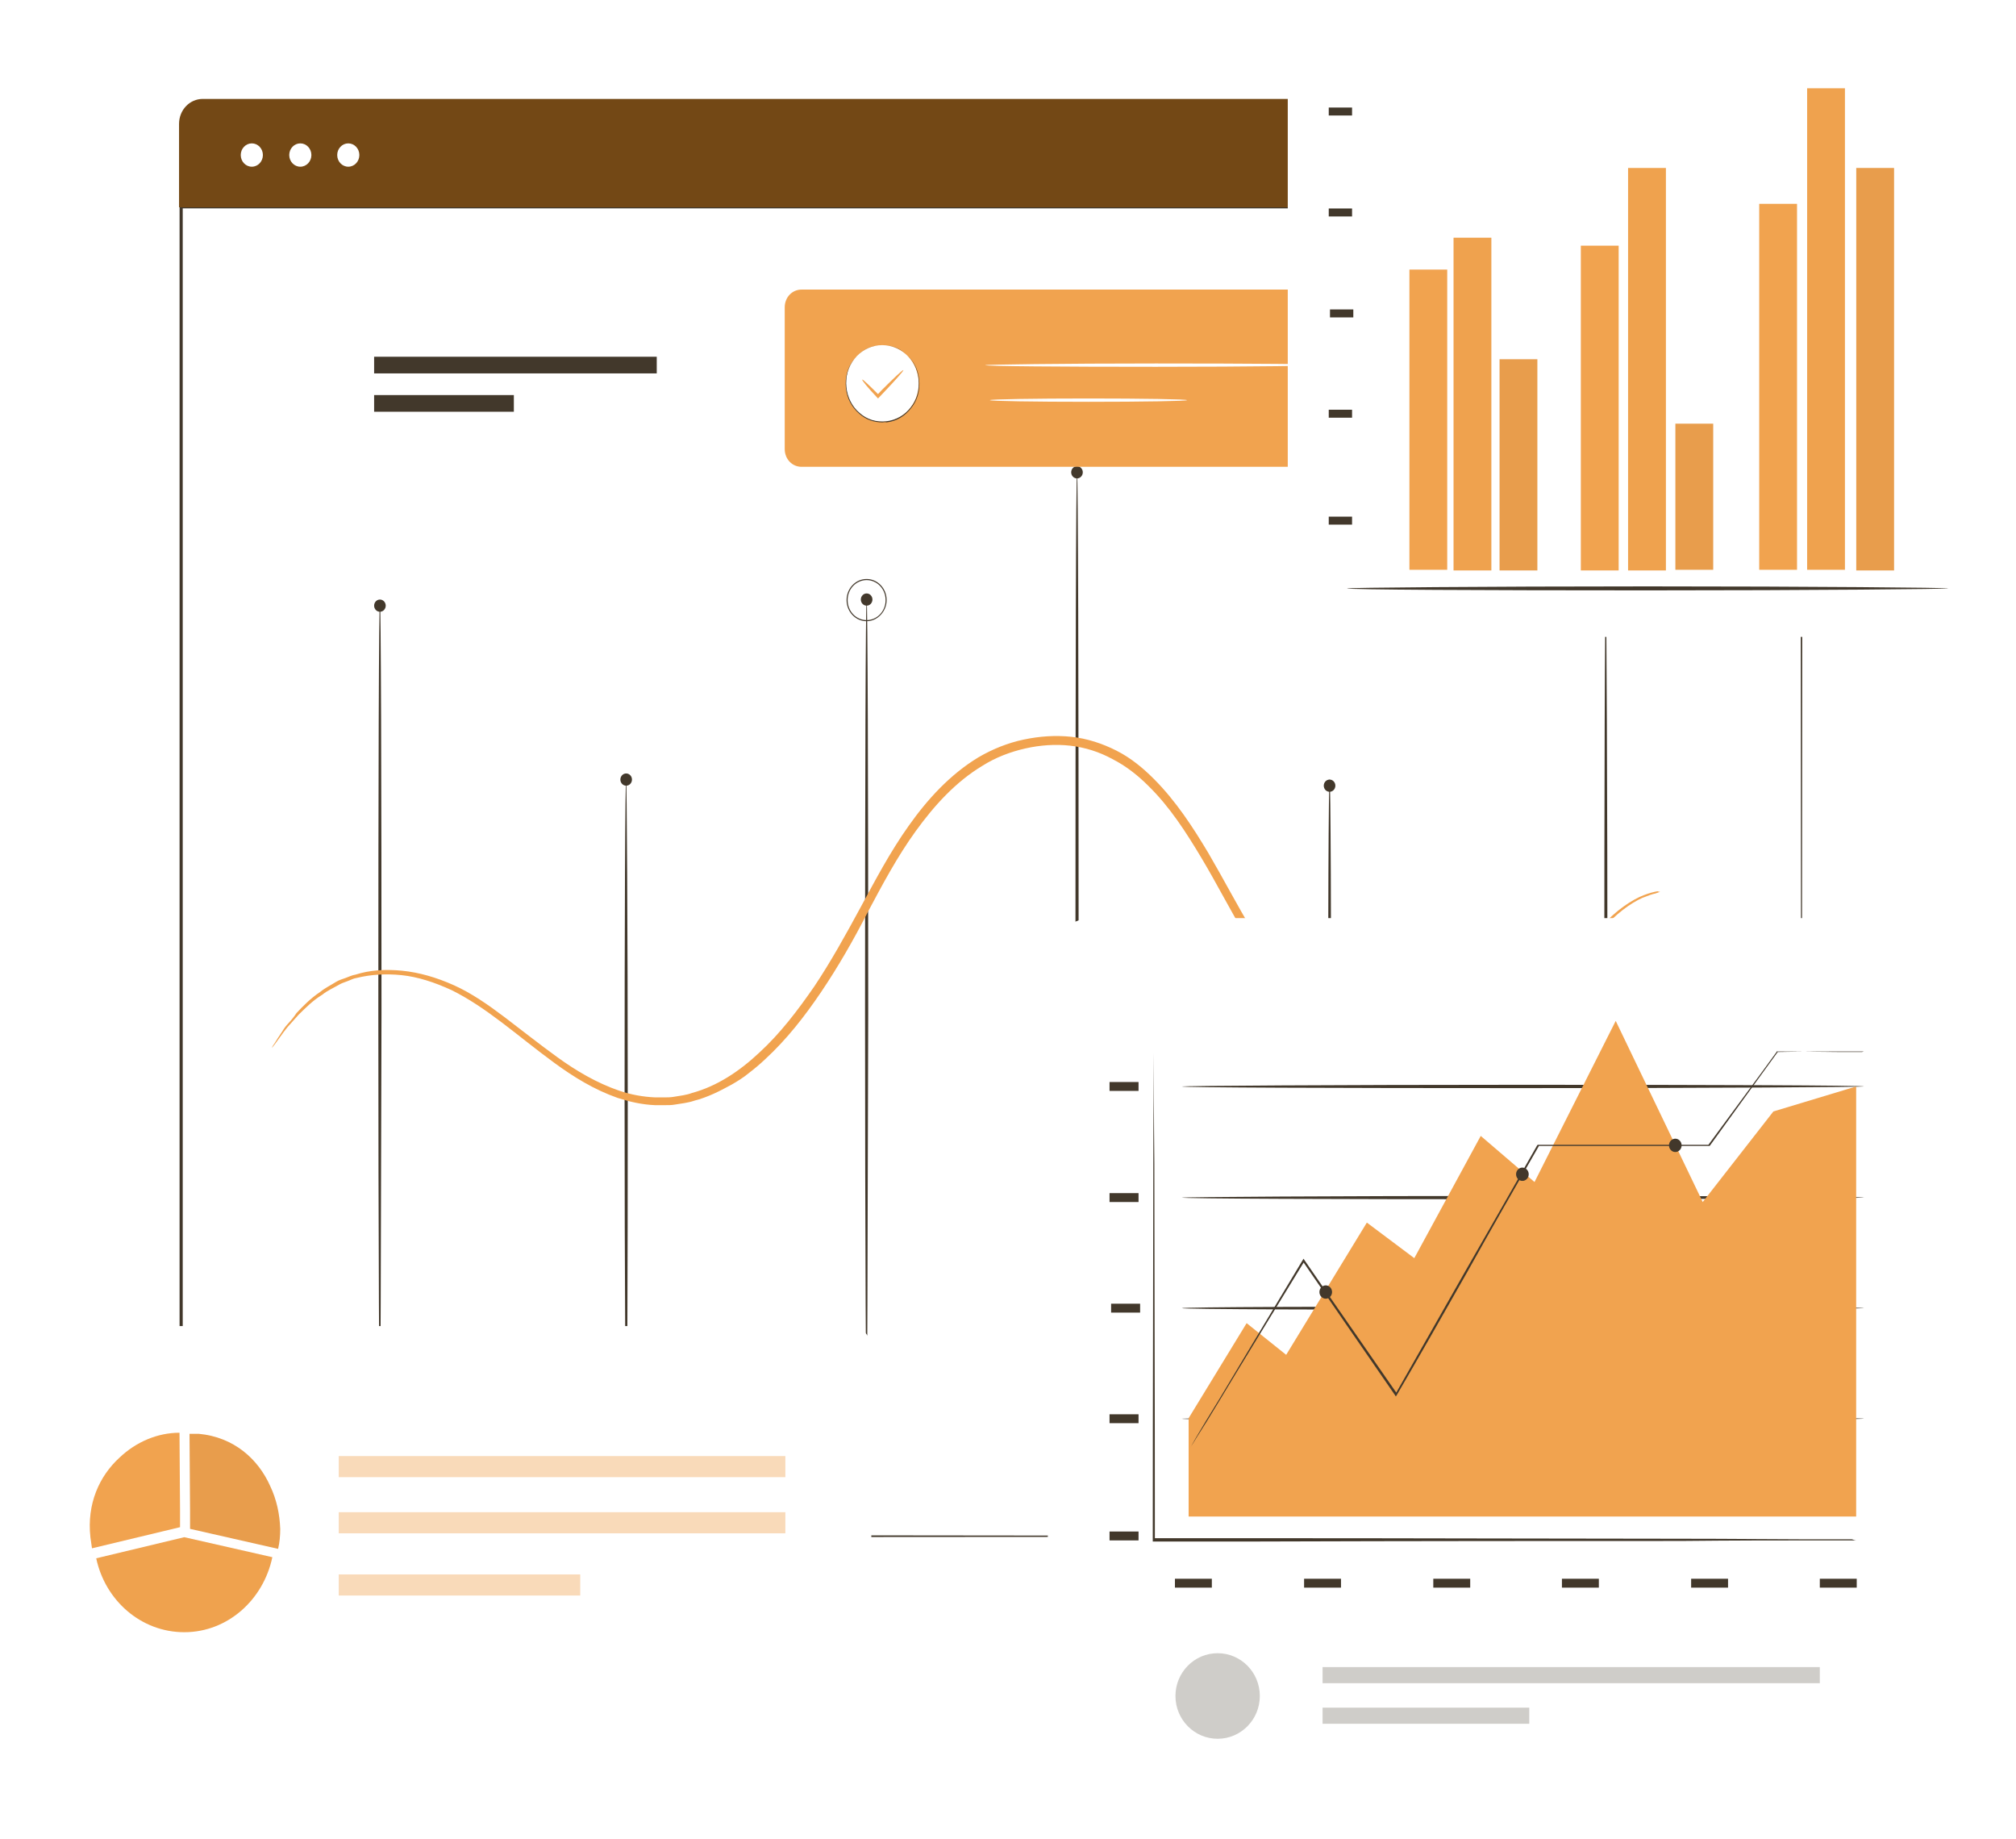<svg width="329" height="300" viewBox="0 0 329 300" fill="none" xmlns="http://www.w3.org/2000/svg">
<path d="M294.003 33.827H29.484V250.675H294.003V33.827Z" fill="white"/>
<path d="M293.995 250.666C293.995 249.035 293.909 164.725 293.823 33.818L293.995 34C218.701 34 127.66 34 29.563 34L29.821 33.728C29.821 111.873 29.821 185.757 29.821 250.576L29.649 250.395C186.518 250.576 292.188 250.666 293.995 250.666C292.188 250.666 186.518 250.757 29.477 250.848H29.305V250.666C29.305 185.938 29.305 111.963 29.305 33.818V33.546H29.563C127.66 33.546 218.787 33.546 293.995 33.546H294.167V33.728C294.081 164.725 293.995 249.035 293.995 250.666Z" fill="#42382B"/>
<path d="M102.188 232.444C102.102 232.444 101.93 208.874 101.93 179.773C101.93 150.673 102.016 127.102 102.188 127.102C102.274 127.102 102.446 150.673 102.446 179.773C102.446 208.874 102.36 232.444 102.188 232.444Z" fill="#42382B"/>
<path d="M216.985 232.444C216.899 232.444 216.727 208.874 216.727 179.773C216.727 150.673 216.813 127.102 216.985 127.102C217.157 127.102 217.243 150.673 217.243 179.773C217.243 208.874 217.157 232.444 216.985 232.444Z" fill="#42382B"/>
<path d="M141.43 232.444C141.344 232.444 141.172 202.346 141.172 165.177C141.172 128.009 141.258 97.911 141.43 97.911C141.602 97.911 141.688 128.009 141.688 165.177C141.602 202.346 141.516 232.444 141.43 232.444Z" fill="#42382B"/>
<path d="M62 232.444C61.914 232.444 61.742 202.346 61.742 165.177C61.742 128.009 61.828 97.911 62 97.911C62.172 97.911 62.258 128.009 62.258 165.177C62.172 202.346 62.086 232.444 62 232.444Z" fill="#42382B"/>
<path d="M262.071 232.444C261.985 232.444 261.812 202.346 261.812 165.177C261.812 128.009 261.899 97.911 262.071 97.911C262.157 97.911 262.329 128.009 262.329 165.177C262.329 202.346 262.157 232.444 262.071 232.444Z" fill="#42382B"/>
<path d="M175.766 232.445C175.68 232.445 175.508 197.633 175.508 154.753C175.508 111.873 175.594 77.061 175.766 77.061C175.938 77.061 176.024 111.873 176.024 154.753C176.024 197.633 175.938 232.445 175.766 232.445Z" fill="#42382B"/>
<path d="M102.189 128.19C102.712 128.19 103.135 127.744 103.135 127.193C103.135 126.643 102.712 126.196 102.189 126.196C101.666 126.196 101.242 126.643 101.242 127.193C101.242 127.744 101.666 128.19 102.189 128.19Z" fill="#42382B"/>
<path d="M141.431 98.818C141.954 98.818 142.377 98.372 142.377 97.821C142.377 97.27 141.954 96.824 141.431 96.824C140.908 96.824 140.484 97.27 140.484 97.821C140.484 98.372 140.908 98.818 141.431 98.818Z" fill="#42382B"/>
<path d="M141.426 101.356C139.619 101.356 138.156 99.815 138.156 97.912C138.156 96.008 139.619 94.467 141.426 94.467C143.233 94.467 144.696 96.008 144.696 97.912C144.696 99.725 143.233 101.356 141.426 101.356ZM141.426 94.648C139.705 94.648 138.328 96.098 138.328 97.912C138.328 99.725 139.705 101.175 141.426 101.175C143.147 101.175 144.524 99.725 144.524 97.912C144.524 96.098 143.147 94.648 141.426 94.648Z" fill="#42382B"/>
<path d="M175.759 78.058C176.282 78.058 176.706 77.612 176.706 77.061C176.706 76.51 176.282 76.064 175.759 76.064C175.236 76.064 174.812 76.51 174.812 77.061C174.812 77.612 175.236 78.058 175.759 78.058Z" fill="#42382B"/>
<path d="M216.978 129.188C217.501 129.188 217.924 128.741 217.924 128.19C217.924 127.64 217.501 127.193 216.978 127.193C216.455 127.193 216.031 127.64 216.031 128.19C216.031 128.741 216.455 129.188 216.978 129.188Z" fill="#42382B"/>
<path d="M262.072 98.818C262.594 98.818 263.018 98.372 263.018 97.821C263.018 97.27 262.594 96.824 262.072 96.824C261.549 96.824 261.125 97.27 261.125 97.821C261.125 98.372 261.549 98.818 262.072 98.818Z" fill="#42382B"/>
<path d="M62.001 99.815C62.524 99.815 62.948 99.368 62.948 98.818C62.948 98.267 62.524 97.821 62.001 97.821C61.478 97.821 61.055 98.267 61.055 98.818C61.055 99.368 61.478 99.815 62.001 99.815Z" fill="#42382B"/>
<path d="M270.93 145.506C270.93 145.506 270.671 145.596 270.155 145.778C269.639 145.868 268.95 146.14 268.004 146.503C266.197 147.319 263.701 149.041 261.206 151.942C258.624 154.843 256.129 158.923 252.859 163.456C251.224 165.722 249.417 168.17 247.18 170.345C246.061 171.524 244.856 172.521 243.48 173.518C242.103 174.516 240.64 175.331 239.091 176.057C235.907 177.417 232.207 178.142 228.507 177.96C226.614 177.87 224.721 177.688 222.828 177.235C220.934 176.782 218.955 175.966 217.32 174.697C215.599 173.428 214.222 171.796 213.018 169.983C211.813 168.17 210.78 166.266 209.748 164.271C207.683 160.373 205.531 156.384 203.122 152.396C200.713 148.407 198.561 144.146 196.066 139.976C193.57 135.806 190.903 131.635 187.375 128.191C185.654 126.468 183.675 124.927 181.523 123.839C179.372 122.661 177.049 121.935 174.639 121.663C172.23 121.391 169.735 121.573 167.325 122.117C164.916 122.661 162.506 123.567 160.355 124.927C155.966 127.556 152.438 131.454 149.427 135.624C146.415 139.794 144.006 144.327 141.596 148.86C139.273 153.393 136.777 157.744 134.024 161.824C131.27 165.903 128.344 169.62 124.902 172.793C124.042 173.609 123.181 174.334 122.235 175.059C121.374 175.785 120.342 176.419 119.395 176.963C117.416 178.051 115.437 179.048 113.286 179.592C112.253 179.955 111.134 180.046 110.102 180.227C109.585 180.317 109.069 180.317 108.467 180.317C107.95 180.317 107.434 180.317 106.918 180.317C104.767 180.227 102.787 179.774 100.808 179.139C96.936 177.779 93.58 175.694 90.482 173.428C87.385 171.161 84.631 168.895 81.877 166.81C79.124 164.725 76.456 162.912 73.703 161.552C70.949 160.283 68.195 159.376 65.528 159.104C62.86 158.832 60.451 159.013 58.214 159.557C57.611 159.648 57.181 159.92 56.665 160.101C56.148 160.283 55.632 160.464 55.202 160.736C54.255 161.28 53.395 161.642 52.62 162.277C50.985 163.274 49.781 164.543 48.748 165.541C48.232 166.085 47.801 166.628 47.371 167.082C46.941 167.535 46.597 167.988 46.252 168.442C45.65 169.258 45.22 169.892 44.876 170.345C44.532 170.799 44.359 170.98 44.359 170.98C44.359 170.98 44.445 170.708 44.79 170.255C45.048 169.801 45.478 169.167 46.08 168.26C46.339 167.807 46.683 167.354 47.113 166.9C47.543 166.447 47.974 165.903 48.404 165.269C49.436 164.181 50.641 162.912 52.276 161.824C53.05 161.189 53.997 160.736 54.858 160.192C55.288 159.92 55.89 159.739 56.406 159.557C56.923 159.376 57.439 159.104 58.041 159.013C60.279 158.288 62.86 158.107 65.614 158.379C68.367 158.651 71.207 159.467 74.047 160.736C76.886 162.005 79.64 163.909 82.394 165.994C85.147 168.079 87.987 170.345 90.999 172.521C94.01 174.697 97.366 176.691 101.066 177.96C102.96 178.595 104.853 178.958 106.918 179.048C107.434 179.048 107.95 179.048 108.381 179.048C108.897 179.048 109.413 179.048 109.93 178.958C110.962 178.776 111.995 178.686 112.941 178.323C116.986 177.235 120.686 174.788 123.956 171.705C127.312 168.623 130.151 164.906 132.905 160.917C135.573 156.928 137.982 152.577 140.391 148.135C142.801 143.693 145.21 139.069 148.308 134.718C151.32 130.457 155.02 126.377 159.667 123.567C161.99 122.207 164.485 121.21 167.067 120.666C169.648 120.122 172.23 119.941 174.811 120.213C177.393 120.485 179.888 121.301 182.212 122.479C184.535 123.658 186.514 125.29 188.321 127.103C191.935 130.729 194.689 134.99 197.185 139.16C199.68 143.421 201.831 147.591 204.241 151.58C206.65 155.569 208.801 159.557 210.867 163.546C212.932 167.444 214.911 171.252 218.095 173.609C219.644 174.787 221.365 175.603 223.258 176.057C225.065 176.601 226.958 176.691 228.765 176.782C232.379 176.963 235.907 176.329 239.005 175.059C240.554 174.425 241.931 173.518 243.307 172.612C244.598 171.615 245.803 170.617 246.922 169.529C249.159 167.354 250.966 164.997 252.601 162.821C255.871 158.288 258.452 154.299 261.12 151.398C263.701 148.497 266.369 146.775 268.262 146.05C269.209 145.687 269.983 145.506 270.499 145.415C270.671 145.506 270.93 145.506 270.93 145.506Z" fill="#F1A34F"/>
<path d="M107.178 58.204H61.055V60.924H107.178V58.204Z" fill="#42382B"/>
<path d="M83.858 64.459H61.055V67.179H83.858V64.459Z" fill="#42382B"/>
<path d="M290.123 16.14H33.091C30.94 16.14 29.219 17.953 29.219 20.22V33.818H293.995V20.22C293.995 17.953 292.274 16.14 290.123 16.14Z" fill="#734815"/>
<path d="M41.096 27.2C42.094 27.2 42.903 26.348 42.903 25.296C42.903 24.245 42.094 23.392 41.096 23.392C40.098 23.392 39.289 24.245 39.289 25.296C39.289 26.348 40.098 27.2 41.096 27.2Z" fill="white"/>
<path d="M49.01 27.2C50.008 27.2 50.817 26.348 50.817 25.296C50.817 24.245 50.008 23.392 49.01 23.392C48.012 23.392 47.203 24.245 47.203 25.296C47.203 26.348 48.012 27.2 49.01 27.2Z" fill="white"/>
<path d="M56.838 27.2C57.836 27.2 58.645 26.348 58.645 25.296C58.645 24.245 57.836 23.392 56.838 23.392C55.84 23.392 55.031 24.245 55.031 25.296C55.031 26.348 55.84 27.2 56.838 27.2Z" fill="white"/>
<g filter="url(#filter0_d_1101_12203)">
<path d="M137.841 278.274H6.442C4.549 278.274 3 276.642 3 274.648V219.982C3 217.988 4.549 216.356 6.442 216.356H137.755C139.648 216.356 141.197 217.988 141.197 219.982V274.648C141.197 276.642 139.648 278.274 137.841 278.274Z" fill="white"/>
<path d="M28.381 246.364L28.295 233.762C24.767 233.762 21.239 235.213 18.485 237.842C15.216 240.834 13.15 245.366 13.753 250.806C13.839 251.44 13.925 251.984 14.011 252.619L28.381 249.174V246.364Z" fill="#F1A34F"/>
<path d="M43.095 242.465C41.116 238.023 37.158 234.487 31.479 233.943C31.306 233.943 31.134 233.943 31.048 233.943C30.962 233.943 30.876 233.943 30.79 233.943C30.532 233.943 30.188 233.943 29.93 233.943L30.016 246.454V249.445L44.386 252.709C44.644 251.621 44.73 250.533 44.73 249.445C44.644 246.998 44.128 244.64 43.095 242.465Z" fill="#F1A34F"/>
<g opacity="0.2">
<path opacity="0.2" d="M43.095 242.465C41.116 238.023 37.158 234.487 31.479 233.943C31.306 233.943 31.134 233.943 31.048 233.943C30.962 233.943 30.876 233.943 30.79 233.943C30.532 233.943 30.188 233.943 29.93 233.943L30.016 246.454V249.445L44.386 252.709C44.644 251.621 44.73 250.533 44.73 249.445C44.644 246.998 44.128 244.64 43.095 242.465Z" fill="black"/>
</g>
<path d="M29.073 250.805L14.703 254.25C16.166 261.14 22.017 266.308 29.073 266.308C36.13 266.308 41.981 261.049 43.444 254.069L29.073 250.805Z" fill="#F1A34F"/>
<g opacity="0.1">
<path opacity="0.1" d="M29.073 250.805L14.703 254.25C16.166 261.14 22.017 266.308 29.073 266.308C36.13 266.308 41.981 261.049 43.444 254.069L29.073 250.805Z" fill="black"/>
</g>
<path d="M127.166 237.57H54.281V241.014H127.166V237.57Z" fill="#F9DAB9"/>
<path d="M127.166 246.726H54.281V250.171H127.166V246.726Z" fill="#F9DAB9"/>
<path d="M93.692 256.879H54.281V260.324H93.692V256.879Z" fill="#F9DAB9"/>
</g>
<g filter="url(#filter1_d_1101_12203)">
<path d="M306.82 295.934H177.228C173.27 295.934 170 292.489 170 288.319V157.412C170 153.242 173.27 149.797 177.228 149.797H306.82C310.778 149.797 314.048 153.242 314.048 157.412V288.228C314.048 292.489 310.778 295.934 306.82 295.934Z" fill="white"/>
<path d="M184.803 249.88H180.07V251.33H184.803V249.88Z" fill="#42382B"/>
<path d="M196.766 257.586H190.742V259.036H196.766V257.586Z" fill="#42382B"/>
<path d="M217.844 257.586H211.82V259.036H217.844V257.586Z" fill="#42382B"/>
<path d="M238.93 257.586H232.906V259.036H238.93V257.586Z" fill="#42382B"/>
<path d="M259.922 257.586H253.898V259.036H259.922V257.586Z" fill="#42382B"/>
<path d="M281.008 257.586H274.984V259.036H281.008V257.586Z" fill="#42382B"/>
<path d="M302.008 257.586H295.984V259.036H302.008V257.586Z" fill="#42382B"/>
<path d="M184.803 230.752H180.07V232.202H184.803V230.752Z" fill="#42382B"/>
<path d="M184.803 194.669H180.07V196.12H184.803V194.669Z" fill="#42382B"/>
<path d="M184.803 176.54H180.07V177.99H184.803V176.54Z" fill="#42382B"/>
<path d="M185.061 212.711H180.328V214.162H185.061V212.711Z" fill="#42382B"/>
<path d="M301.916 251.33C301.916 251.33 301.744 251.33 301.4 251.33C301.055 251.33 300.539 251.33 299.937 251.33C298.646 251.33 296.667 251.33 294.258 251.33C289.267 251.33 282.124 251.33 273.261 251.421C255.449 251.421 230.925 251.421 203.819 251.512C198.225 251.512 192.632 251.512 187.383 251.512H187.125V251.24C187.125 226.763 187.211 205.277 187.211 189.866C187.211 182.16 187.297 175.996 187.297 171.735C187.297 169.65 187.297 168.018 187.297 166.839C187.297 166.295 187.297 165.842 187.297 165.57C187.297 165.298 187.297 165.117 187.297 165.117C187.297 165.117 187.297 165.298 187.297 165.57C187.297 165.842 187.297 166.295 187.297 166.839C187.297 167.927 187.297 169.65 187.297 171.735C187.297 175.996 187.297 182.16 187.383 189.866C187.383 205.277 187.469 226.763 187.469 251.24L187.211 250.968C192.46 250.968 198.053 250.968 203.647 250.968C230.752 250.968 255.277 251.058 273.089 251.058C281.952 251.058 289.181 251.149 294.085 251.149C296.581 251.149 298.474 251.149 299.765 251.149C300.367 251.149 300.883 251.149 301.228 251.149C301.744 251.33 301.916 251.33 301.916 251.33Z" fill="#42382B"/>
<path d="M303.208 213.437C303.208 213.527 278.254 213.709 247.534 213.709C216.814 213.709 191.859 213.618 191.859 213.437C191.859 213.255 216.814 213.164 247.534 213.164C278.254 213.164 303.208 213.255 303.208 213.437Z" fill="#42382B"/>
<path d="M303.208 195.396C303.208 195.487 278.254 195.669 247.534 195.669C216.814 195.669 191.859 195.578 191.859 195.396C191.859 195.306 216.814 195.124 247.534 195.124C278.254 195.124 303.208 195.215 303.208 195.396Z" fill="#42382B"/>
<path d="M303.208 177.265C303.208 177.356 278.254 177.537 247.534 177.537C216.814 177.537 191.859 177.446 191.859 177.265C191.859 177.174 216.814 176.992 247.534 176.992C278.254 176.992 303.208 177.083 303.208 177.265Z" fill="#42382B"/>
<path d="M303.208 231.477C303.208 231.568 278.254 231.749 247.534 231.749C216.814 231.749 191.859 231.659 191.859 231.477C191.859 231.386 216.814 231.205 247.534 231.205C278.254 231.205 303.208 231.296 303.208 231.477Z" fill="#42382B"/>
<path d="M192.977 247.432C192.977 244.44 192.977 231.386 192.977 231.386L202.442 215.884L208.896 221.051L222.062 199.475L229.806 205.277L240.648 185.333L249.425 192.857L262.677 166.567L276.875 196.121L288.406 181.344L301.916 177.265V247.432H192.977Z" fill="#F1A34F"/>
<path d="M303.207 171.553C303.207 171.553 303.121 171.553 302.949 171.553C302.777 171.553 302.519 171.553 302.26 171.553C301.658 171.553 300.712 171.553 299.507 171.553C297.097 171.553 293.569 171.553 289.095 171.644L289.181 171.553C286.169 175.724 282.383 180.891 278.08 186.874L277.994 186.965H277.908C269.82 186.965 260.354 186.965 250.028 186.965L250.2 186.874C246.5 193.311 242.542 200.201 238.497 207.453C234.539 214.434 230.667 221.233 226.967 227.579L226.794 227.851L226.622 227.579C221.115 219.601 216.038 212.258 211.564 205.731H211.908C206.142 215.159 201.41 222.865 198.14 228.304C196.505 231.024 195.214 233.109 194.267 234.559C193.837 235.284 193.493 235.828 193.235 236.191C192.977 236.553 192.891 236.735 192.891 236.735C192.891 236.735 192.977 236.553 193.235 236.191C193.493 235.828 193.751 235.284 194.181 234.559C195.042 233.109 196.333 230.933 197.968 228.304C201.237 222.865 205.884 215.068 211.564 205.64L211.736 205.368L211.908 205.64C216.382 212.167 221.545 219.51 227.053 227.488H226.708C230.322 221.142 234.195 214.343 238.153 207.362C242.283 200.201 246.242 193.22 249.856 186.874L249.942 186.784H250.028C260.354 186.784 269.82 186.784 277.908 186.784L277.736 186.874C282.125 180.891 285.911 175.814 288.923 171.644V171.553H289.009C293.483 171.553 296.925 171.644 299.421 171.644C300.625 171.644 301.486 171.644 302.174 171.644C302.433 171.644 302.691 171.644 302.863 171.644C303.121 171.553 303.207 171.553 303.207 171.553Z" fill="#42382B"/>
<path d="M215.353 211.895C215.923 211.895 216.386 211.408 216.386 210.807C216.386 210.207 215.923 209.719 215.353 209.719C214.783 209.719 214.32 210.207 214.32 210.807C214.32 211.408 214.783 211.895 215.353 211.895Z" fill="#42382B"/>
<path d="M247.447 192.676C248.017 192.676 248.479 192.189 248.479 191.589C248.479 190.988 248.017 190.501 247.447 190.501C246.876 190.501 246.414 190.988 246.414 191.589C246.414 192.189 246.876 192.676 247.447 192.676Z" fill="#42382B"/>
<path d="M272.4 187.962C272.97 187.962 273.432 187.475 273.432 186.874C273.432 186.273 272.97 185.786 272.4 185.786C271.829 185.786 271.367 186.273 271.367 186.874C271.367 187.475 271.829 187.962 272.4 187.962Z" fill="#42382B"/>
<path d="M197.712 283.695C201.514 283.695 204.596 280.57 204.596 276.715C204.596 272.859 201.514 269.734 197.712 269.734C193.91 269.734 190.828 272.859 190.828 276.715C190.828 280.57 193.91 283.695 197.712 283.695Z" fill="#42382B" fill-opacity="0.25"/>
<path d="M295.981 272H214.836V274.629H295.981V272Z" fill="#42382B" fill-opacity="0.25"/>
<path d="M248.568 278.618H214.836V281.247H248.568V278.618Z" fill="#42382B" fill-opacity="0.25"/>
</g>
<g filter="url(#filter2_d_1101_12203)">
<path d="M222.32 72.165H129.816C128.267 72.165 127.062 70.896 127.062 69.264V46.147C127.062 44.516 128.267 43.246 129.816 43.246H222.32C223.869 43.246 225.074 44.516 225.074 46.147V69.264C225.074 70.806 223.869 72.165 222.32 72.165Z" fill="#F1A34F"/>
<path d="M142.984 64.823C146.264 64.823 148.922 62.022 148.922 58.568C148.922 55.113 146.264 52.312 142.984 52.312C139.705 52.312 137.047 55.113 137.047 58.568C137.047 62.022 139.705 64.823 142.984 64.823Z" fill="white"/>
<path d="M142.982 64.914C141.605 64.914 140.315 64.46 139.282 63.554C137.991 62.466 137.217 61.015 137.045 59.293C136.873 57.571 137.303 55.939 138.335 54.669C139.368 53.31 140.745 52.494 142.38 52.312C142.638 52.312 142.81 52.312 143.068 52.312C144.445 52.312 145.736 52.766 146.768 53.672C148.059 54.76 148.834 56.211 149.006 57.933C149.178 59.656 148.748 61.287 147.715 62.557C146.682 63.916 145.306 64.732 143.671 64.914C143.498 64.823 143.24 64.914 142.982 64.914ZM143.068 52.312C142.81 52.312 142.638 52.312 142.38 52.312C140.831 52.494 139.368 53.31 138.422 54.579C137.389 55.848 136.959 57.48 137.131 59.202C137.303 60.834 138.077 62.375 139.282 63.373C140.487 64.46 142.036 64.914 143.671 64.732C145.219 64.551 146.682 63.735 147.629 62.466C148.661 61.197 149.092 59.565 148.92 57.843C148.748 56.211 147.973 54.669 146.768 53.672C145.65 52.766 144.359 52.312 143.068 52.312Z" fill="#42382B"/>
<path d="M146.42 56.391C146.506 56.482 145.043 58.114 143.236 60.017C142.978 60.289 142.72 60.561 142.462 60.833L142.29 61.015L142.118 60.833C140.655 59.292 139.622 58.023 139.708 57.932C139.794 57.842 140.913 58.93 142.462 60.471H142.118C142.376 60.199 142.634 59.927 142.892 59.655C144.699 57.842 146.334 56.301 146.42 56.391Z" fill="#F1A34F"/>
<path d="M215.518 55.576C215.518 55.667 203.041 55.848 187.638 55.848C172.235 55.848 159.758 55.757 159.758 55.576C159.758 55.485 172.235 55.303 187.638 55.303C203.041 55.303 215.518 55.394 215.518 55.576Z" fill="white"/>
<path d="M176.63 61.559C185.517 61.559 192.722 61.438 192.722 61.287C192.722 61.137 185.517 61.015 176.63 61.015C167.743 61.015 160.539 61.137 160.539 61.287C160.539 61.438 167.743 61.559 176.63 61.559Z" fill="white"/>
</g>
<g filter="url(#filter3_d_1101_12203)">
<path d="M318.287 103.909H214.196C211.419 103.909 209.156 101.525 209.156 98.599V9.31C209.156 6.384 211.419 4 214.196 4H318.287C321.064 4 323.327 6.384 323.327 9.31V98.491C323.43 101.525 321.167 103.909 318.287 103.909Z" fill="white"/>
<path d="M235.179 43.985H229.008V92.965H235.179V43.985Z" fill="#F1A34F"/>
<path d="M263.156 40.084H256.984V93.072H263.156V40.084Z" fill="#F1A34F"/>
<path d="M292.265 33.258H286.094V92.965H292.265V33.258Z" fill="#F1A34F"/>
<path d="M278.585 69.126H272.414V92.965H278.585V69.126Z" fill="#F1A34F"/>
<g opacity="0.2">
<path opacity="0.2" d="M278.585 69.126H272.414V92.965H278.585V69.126Z" fill="black"/>
</g>
<path d="M242.382 38.784H236.211V93.073H242.382V38.784Z" fill="#F1A34F"/>
<g opacity="0.1">
<path opacity="0.1" d="M242.382 38.784H236.211V93.073H242.382V38.784Z" fill="black"/>
</g>
<path d="M270.867 27.406H264.695V93.073H270.867V27.406Z" fill="#F1A34F"/>
<g opacity="0.1">
<path opacity="0.1" d="M270.867 27.406H264.695V93.073H270.867V27.406Z" fill="black"/>
</g>
<path d="M308.101 27.406H301.93V93.073H308.101V27.406Z" fill="#F1A34F"/>
<g opacity="0.2">
<path opacity="0.2" d="M308.101 27.406H301.93V93.073H308.101V27.406Z" fill="black"/>
</g>
<path d="M300.085 14.403H293.914V92.965H300.085V14.403Z" fill="#F1A34F"/>
<g opacity="0.1">
<path opacity="0.1" d="M300.085 14.403H293.914V92.965H300.085V14.403Z" fill="black"/>
</g>
<path d="M249.89 58.614H243.719V93.072H249.89V58.614Z" fill="#F1A34F"/>
<g opacity="0.2">
<path opacity="0.2" d="M249.89 58.614H243.719V93.072H249.89V58.614Z" fill="black"/>
</g>
<path d="M316.953 95.999C316.953 96.107 294.942 96.324 267.891 96.324C240.737 96.324 218.828 96.216 218.828 95.999C218.828 95.89 240.839 95.673 267.891 95.673C294.942 95.673 316.953 95.89 316.953 95.999Z" fill="#42382B"/>
<path d="M219.649 84.295H215.844V85.596H219.649V84.295Z" fill="#42382B"/>
<path d="M219.649 66.85H215.844V68.151H219.649V66.85Z" fill="#42382B"/>
<path d="M219.649 34.016H215.844V35.317H219.649V34.016Z" fill="#42382B"/>
<path d="M219.649 17.545H215.844V18.845H219.649V17.545Z" fill="#42382B"/>
<path d="M219.853 50.487H216.047V51.787H219.853V50.487Z" fill="#42382B"/>
</g>
<defs>
<filter id="filter0_d_1101_12203" x="0" y="212.356" width="146.195" height="69.918" filterUnits="userSpaceOnUse" color-interpolation-filters="sRGB">
<feFlood flood-opacity="0" result="BackgroundImageFix"/>
<feColorMatrix in="SourceAlpha" type="matrix" values="0 0 0 0 0 0 0 0 0 0 0 0 0 0 0 0 0 0 127 0" result="hardAlpha"/>
<feOffset dx="1"/>
<feGaussianBlur stdDeviation="2"/>
<feColorMatrix type="matrix" values="0 0 0 0 0 0 0 0 0 0 0 0 0 0 0 0 0 0 0.13 0"/>
<feBlend mode="normal" in2="BackgroundImageFix" result="effect1_dropShadow_1101_12203"/>
<feBlend mode="normal" in="SourceGraphic" in2="effect1_dropShadow_1101_12203" result="shape"/>
</filter>
<filter id="filter1_d_1101_12203" x="167" y="145.797" width="152.047" height="154.137" filterUnits="userSpaceOnUse" color-interpolation-filters="sRGB">
<feFlood flood-opacity="0" result="BackgroundImageFix"/>
<feColorMatrix in="SourceAlpha" type="matrix" values="0 0 0 0 0 0 0 0 0 0 0 0 0 0 0 0 0 0 127 0" result="hardAlpha"/>
<feOffset dx="1"/>
<feGaussianBlur stdDeviation="2"/>
<feColorMatrix type="matrix" values="0 0 0 0 0 0 0 0 0 0 0 0 0 0 0 0 0 0 0.13 0"/>
<feBlend mode="normal" in2="BackgroundImageFix" result="effect1_dropShadow_1101_12203"/>
<feBlend mode="normal" in="SourceGraphic" in2="effect1_dropShadow_1101_12203" result="shape"/>
</filter>
<filter id="filter2_d_1101_12203" x="124.062" y="43.246" width="106.008" height="36.919" filterUnits="userSpaceOnUse" color-interpolation-filters="sRGB">
<feFlood flood-opacity="0" result="BackgroundImageFix"/>
<feColorMatrix in="SourceAlpha" type="matrix" values="0 0 0 0 0 0 0 0 0 0 0 0 0 0 0 0 0 0 127 0" result="hardAlpha"/>
<feOffset dx="1" dy="4"/>
<feGaussianBlur stdDeviation="2"/>
<feColorMatrix type="matrix" values="0 0 0 0 0 0 0 0 0 0 0 0 0 0 0 0 0 0 0.1 0"/>
<feBlend mode="normal" in2="BackgroundImageFix" result="effect1_dropShadow_1101_12203"/>
<feBlend mode="normal" in="SourceGraphic" in2="effect1_dropShadow_1101_12203" result="shape"/>
</filter>
<filter id="filter3_d_1101_12203" x="206.156" y="0" width="122.172" height="107.909" filterUnits="userSpaceOnUse" color-interpolation-filters="sRGB">
<feFlood flood-opacity="0" result="BackgroundImageFix"/>
<feColorMatrix in="SourceAlpha" type="matrix" values="0 0 0 0 0 0 0 0 0 0 0 0 0 0 0 0 0 0 127 0" result="hardAlpha"/>
<feOffset dx="1"/>
<feGaussianBlur stdDeviation="2"/>
<feColorMatrix type="matrix" values="0 0 0 0 0 0 0 0 0 0 0 0 0 0 0 0 0 0 0.13 0"/>
<feBlend mode="normal" in2="BackgroundImageFix" result="effect1_dropShadow_1101_12203"/>
<feBlend mode="normal" in="SourceGraphic" in2="effect1_dropShadow_1101_12203" result="shape"/>
</filter>
</defs>
</svg>
